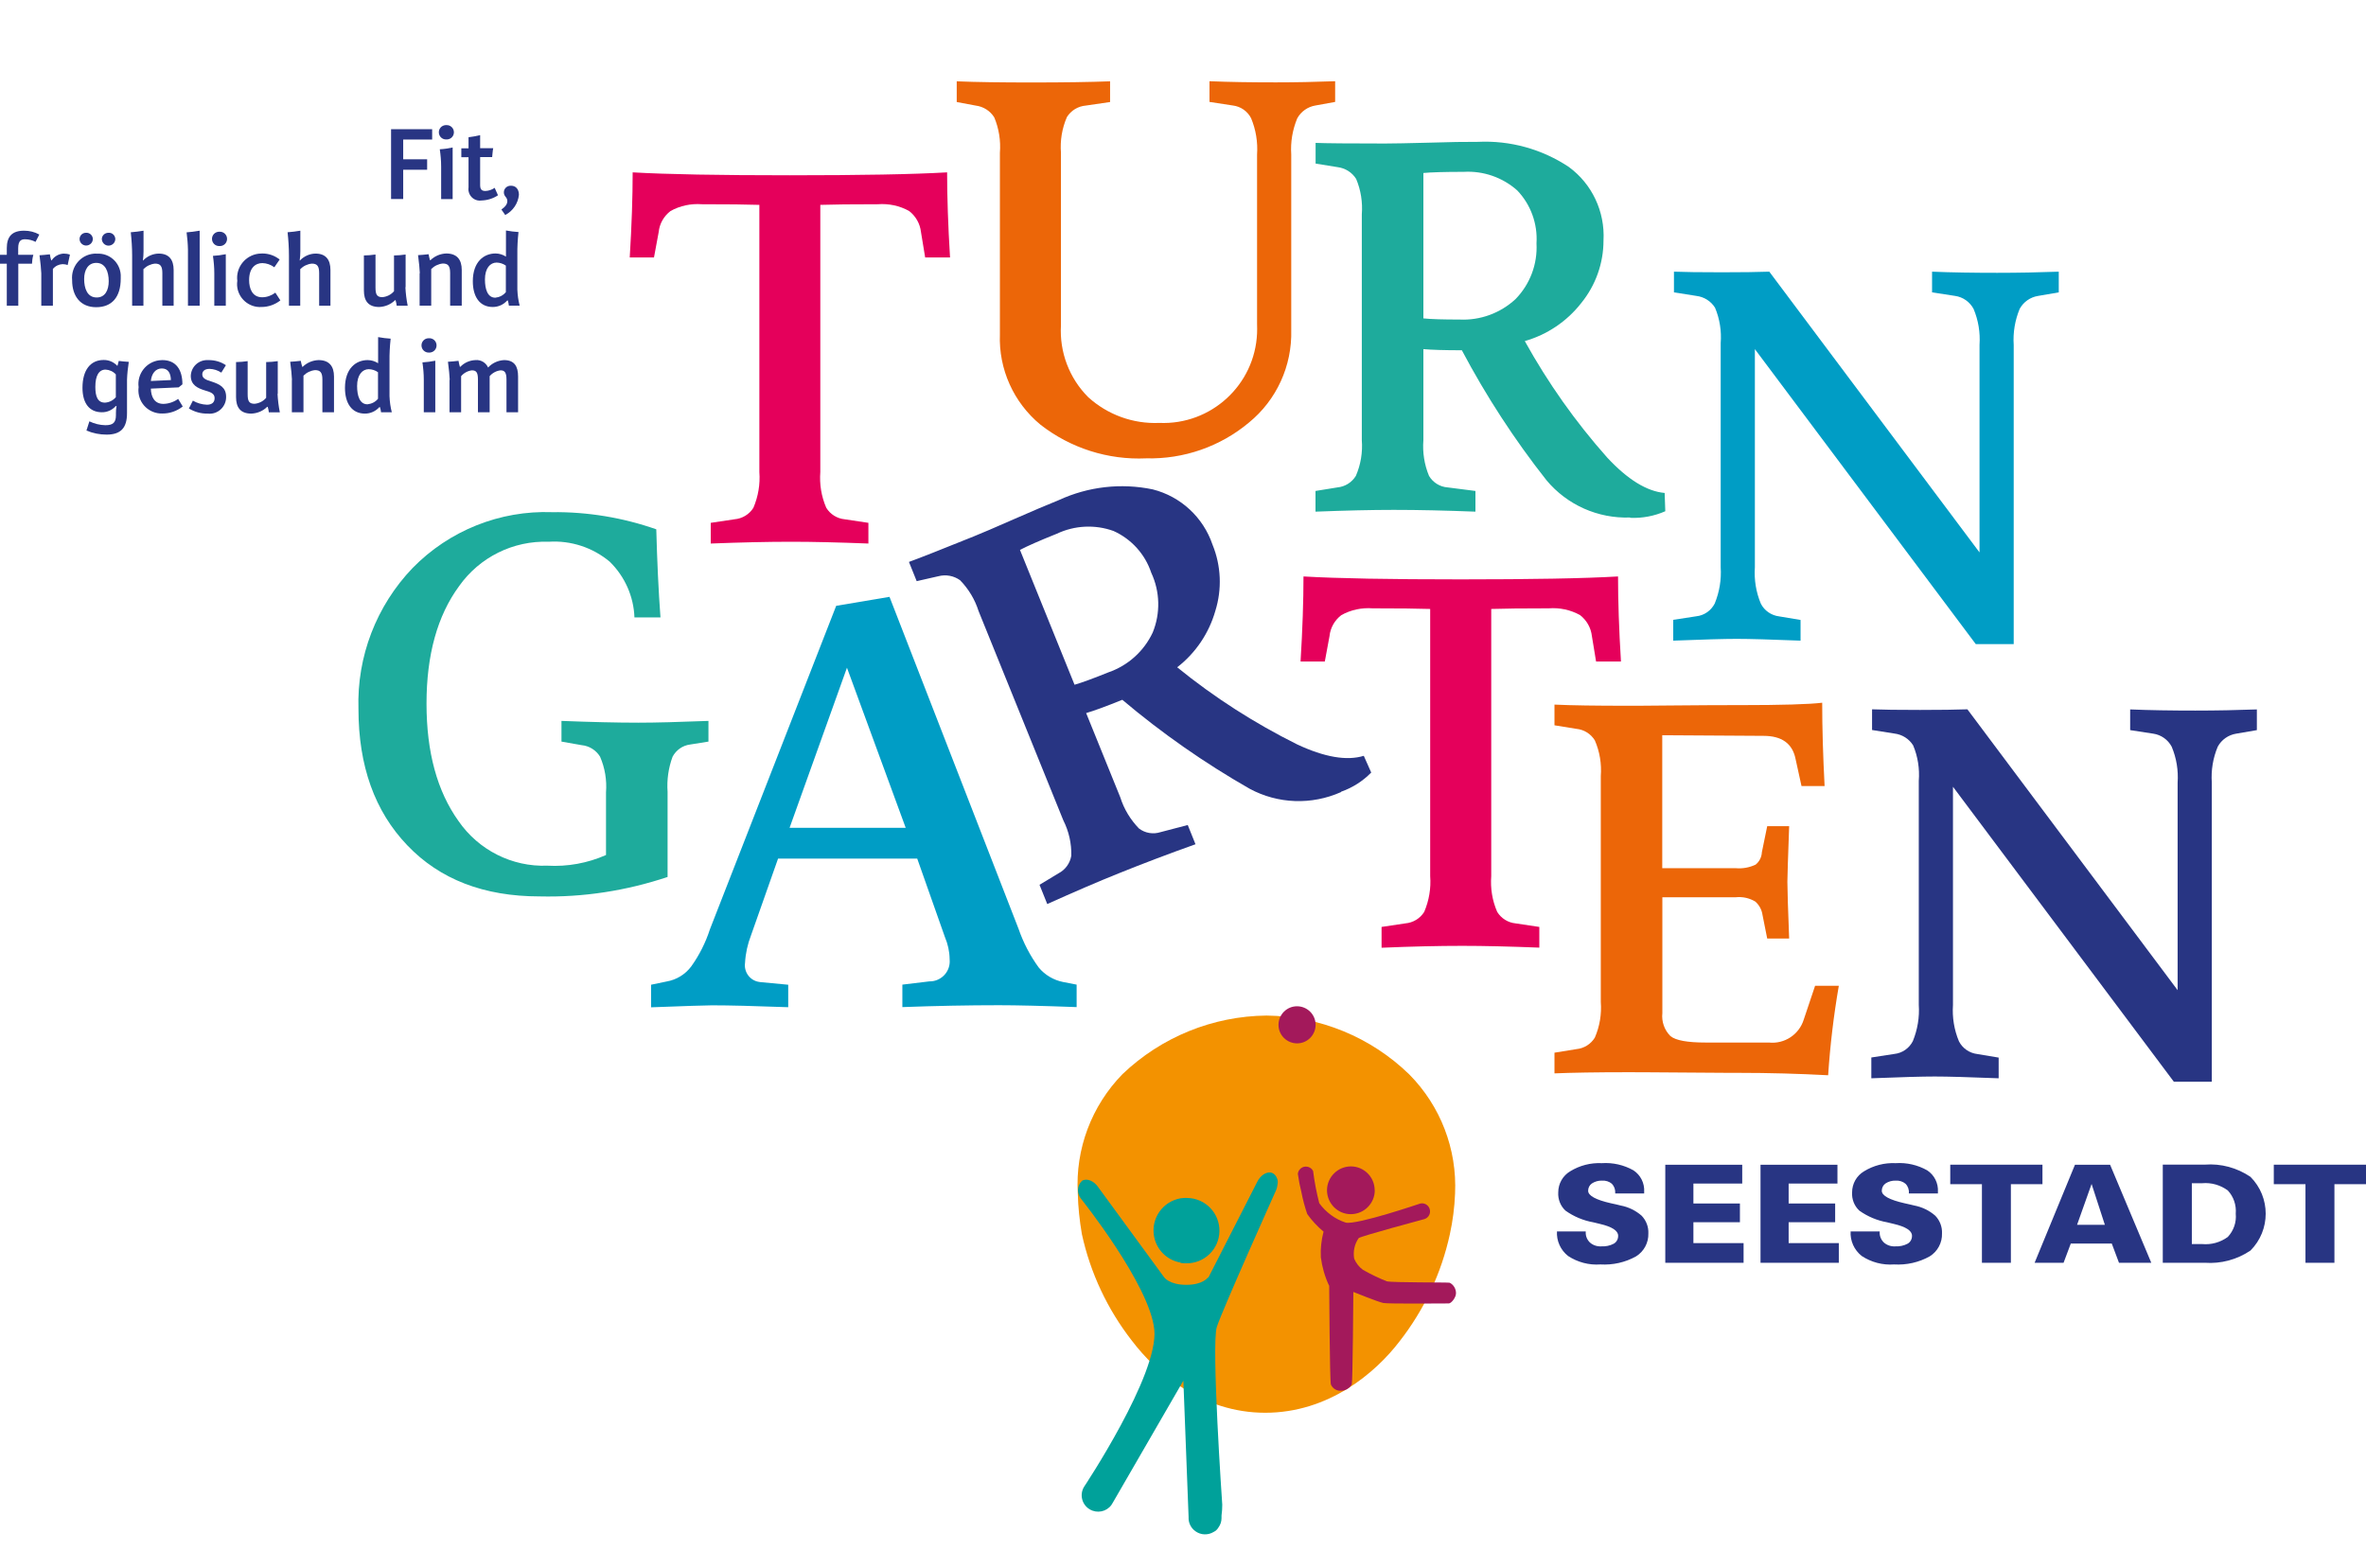 <svg xmlns="http://www.w3.org/2000/svg" xmlns:xlink="http://www.w3.org/1999/xlink" id="Layer_2" viewBox="0 0 226.33 149.98"><defs><style>.cls-1{fill:none;}.cls-2{fill:#ec6608;}.cls-3{fill:#f39200;}.cls-4{fill:#009dc5;}.cls-5{fill:#00a19a;}.cls-6{fill:#a3195b;}.cls-7{fill:#e5005b;}.cls-8{fill:#1eab9c;}.cls-9{fill:#a2b21e;}.cls-10{fill:#283583;}.cls-11{clip-path:url(#clippath-1);}.cls-12{clip-path:url(#clippath-7);}.cls-13{clip-path:url(#clippath-6);}.cls-14{clip-path:url(#clippath-5);}</style><clipPath id="clippath-1"><rect class="cls-1" x="99.66" y="94.04" width="46.15" height="55.94"></rect></clipPath><clipPath id="clippath-5"><rect class="cls-1" x="99.66" y="94.04" width="46.15" height="55.94"></rect></clipPath><clipPath id="clippath-6"><rect class="cls-1" x="20.77" width="196.52" height="106.62"></rect></clipPath><clipPath id="clippath-7"><rect class="cls-1" x="20.77" width="196.52" height="106.62"></rect></clipPath></defs><g id="Layer_1-2"><g id="Group_12"><g class="cls-11"><g id="Group_11"><g id="Group_4"><rect id="Rectangle_2" class="cls-6" x="18.11" y="146.33" width="61.18" height=".4"></rect></g><g id="Group_5"><path id="Path_2" class="cls-9" d="m64.69,155.49v-4.7h1.89v-1.17h-5.52v1.17h1.89v4.7h1.74Zm-10.28,0h2.52c.97.07,1.93-.19,2.73-.73,1.21-1.22,1.21-3.18,0-4.4-.8-.55-1.77-.8-2.73-.73h-2.52v5.86Zm2.35-4.76c.55-.05,1.1.1,1.54.43.35.38.52.88.48,1.39.05.51-.13,1.01-.47,1.39-.44.32-.99.48-1.54.43h-.62v-3.64h.62Zm-8.3,4.76l.43-1.15h2.46l.43,1.15h1.94l-2.47-5.86h-2.11l-2.42,5.86h1.73Zm.8-2.27l.87-2.45.79,2.45h-1.66Zm-3.96,2.27v-4.7h1.89v-1.17h-5.52v1.17h1.89v4.7h1.74Zm-9.6-1.89c-.03.57.21,1.13.67,1.48.57.38,1.25.55,1.94.51.74.05,1.48-.12,2.14-.48.48-.29.76-.82.74-1.38.02-.39-.13-.77-.4-1.06-.36-.32-.79-.53-1.26-.61-.14-.03-.33-.08-.57-.13-.91-.2-1.37-.45-1.37-.75,0-.18.08-.34.23-.44.18-.12.39-.18.61-.17.21-.01.42.05.59.19.14.15.21.35.2.55v.03h1.74v-.1c.03-.51-.21-1-.64-1.28-.58-.33-1.23-.48-1.89-.43-.67-.03-1.33.14-1.9.48-.44.26-.72.74-.72,1.26-.02.41.14.81.43,1.09.5.35,1.07.59,1.67.7l.39.09c.73.17,1.09.4,1.09.7,0,.19-.09.38-.26.48-.23.12-.5.18-.76.16-.25.01-.49-.07-.67-.23-.17-.16-.26-.39-.25-.63v-.04h-1.74Zm-.71,1.89v-1.17h-3.01v-1.25h2.78v-1.12h-2.78v-1.2h2.92v-1.12h-4.61v5.86h4.7Zm-5.7,0v-1.17h-3.01v-1.25h2.78v-1.12h-2.78v-1.2h2.92v-1.12h-4.61v5.86h4.7Zm-11.18-1.89c-.03.57.21,1.13.67,1.48.57.38,1.25.55,1.94.51.74.05,1.48-.12,2.14-.48.48-.29.76-.82.74-1.38.02-.39-.13-.77-.4-1.06-.36-.31-.79-.53-1.26-.61-.14-.03-.33-.08-.57-.13-.91-.2-1.37-.45-1.37-.75,0-.18.08-.34.23-.44.18-.12.39-.18.61-.17.21-.01.42.05.59.19.14.15.21.35.2.55v.03h1.73v-.1c.03-.51-.21-1-.64-1.28-.58-.33-1.23-.48-1.89-.43-.67-.03-1.33.14-1.9.48-.44.26-.72.74-.72,1.26-.02.41.13.81.43,1.09.5.35,1.07.59,1.67.7l.39.09c.73.17,1.09.4,1.09.7,0,.19-.09.38-.26.48-.23.12-.5.18-.76.16-.25.01-.49-.07-.67-.23-.17-.16-.26-.39-.25-.63v-.04h-1.73Z"></path></g><g id="Group_7"><line id="Line_1" class="cls-1" x1="16.13" y1="128.38" x2="16.12" y2="129.5"></line></g><g id="Group_9"><path id="Path_4" class="cls-6" d="m26.07,133.34c-.49-.09-2.88-1.06-2.88-1.06,0,0-.05,8.58-.15,8.85-.21.36-.58.59-1,.6-.43.04-.83-.2-1-.6-.1-.4-.16-9.47-.16-9.47h-.02c-.4-.85-.66-1.76-.77-2.69-.04-.83.05-1.65.27-2.45-.59-.49-1.12-1.05-1.56-1.68-.24-.7-.43-1.42-.57-2.15l-.17-.81c-.09-.5-.15-.91-.15-.91.05-.42.43-.72.86-.67.26.03.48.19.6.42.13,1.04.32,2.07.59,3.08.62.88,1.51,1.53,2.54,1.87,1.11.22,7.12-1.83,7.13-1.83.42-.09.83.18.91.6.08.39-.15.77-.52.89,0,0-6.05,1.62-6.3,1.82-.4.58-.55,1.28-.43,1.97.17.42.46.79.83,1.06.73.42,1.49.79,2.28,1.1.36.09,2.93.1,4.59.11.64-1.48,1.13-3.02,1.47-4.6.28-1.28.45-2.59.5-3.9.2-4.25-1.39-8.38-4.38-11.4-2.5-2.44-5.6-4.17-8.99-5.02.02.09.02.18.03.27,0,.98-.8,1.78-1.78,1.78s-1.78-.8-1.78-1.78c0-.29.07-.57.21-.82-.45-.03-.9-.06-1.35-.06-5.14.05-10.06,2.05-13.78,5.6-2.96,3.03-4.52,7.16-4.28,11.39.03,1.31.17,2.62.39,3.91.81,3.72,2.45,7.21,4.79,10.21.52.68,1.08,1.33,1.68,1.94.34-.96.5-1.97.46-2.99-.43-4.3-7-12.51-7-12.51-.42-.66-.39-1.44.08-1.73s1.18,0,1.6.67l6.27,8.57s.5.71,2.11.71,2.07-.71,2.07-.71l4.69-9.09c.32-.72.99-1.12,1.49-.89.2.1.35.27.42.49.1.18.12.39.07.58h0c-.02.23-.07.43-.16.63,0,0-5.11,11.37-5.65,13.04-.21,2.46-.22,4.94-.02,7.4,1.49.52,3.06.79,4.64.79,6.07,0,10.56-3.82,12.87-6.86.87-1.14,1.65-2.34,2.34-3.59-1.66,0-3.64,0-3.92-.05m-3.1-13.07c1.26,0,2.28,1.02,2.27,2.28,0,1.26-1.02,2.28-2.28,2.27-1.26,0-2.27-1.02-2.27-2.28,0-1.26,1.02-2.28,2.28-2.28h0m-15.76,9.28h-.06s-.06,0-.1,0c-.08,0-.16,0-.23-.02-.06,0-.12,0-.17-.01h.03c-1.7-.3-2.84-1.91-2.55-3.6.22-1.31,1.25-2.33,2.55-2.55h-.03c.06-.02.12-.01.17-.02.08-.01.16-.02.23-.02.03,0,.06,0,.1,0h.06c1.72-.03,3.15,1.34,3.18,3.07.03,1.72-1.34,3.15-3.07,3.18-.04,0-.07,0-.11,0"></path></g><g id="Group_10"><path id="Path_5" class="cls-3" d="m31.15,140.09h-1.43v-.51h3.48v.52h-1.44v4.18h-.61v-4.18Z"></path><path id="Path_6" class="cls-3" d="m34.67,139.58v2.78c0,1.05.47,1.5,1.1,1.5.7,0,1.14-.46,1.14-1.5v-2.78h.61v2.74c0,1.44-.76,2.03-1.78,2.03-.96,0-1.69-.55-1.69-2.01v-2.76h.61Z"></path><path id="Path_7" class="cls-3" d="m38.93,139.64c.38-.07.77-.1,1.17-.1.49-.05.97.09,1.36.38.25.23.38.55.37.89,0,.55-.35,1.04-.89,1.2v.02c.38.17.65.53.69.95.08.44.2.87.36,1.29h-.63c-.14-.36-.25-.74-.31-1.12-.14-.65-.39-.89-.94-.91h-.57v2.03h-.61v-4.63Zm.61,2.14h.62c.65,0,1.06-.36,1.06-.89,0-.61-.44-.87-1.08-.88-.2,0-.4.01-.6.06v1.71Z"></path><path id="Path_8" class="cls-3" d="m43.03,144.27v-4.69h.66l1.51,2.38c.31.49.6,1,.84,1.52h.01c-.06-.63-.07-1.21-.07-1.94v-1.96h.57v4.69h-.61l-1.49-2.38c-.32-.5-.62-1.03-.88-1.57h-.02c.04.6.05,1.16.05,1.94v2.01h-.57Z"></path><path id="Path_9" class="cls-3" d="m51.55,144.06c-.46.17-.95.25-1.45.26-1.21.12-2.29-.77-2.41-1.98-.01-.13-.01-.26,0-.39-.04-1.3.98-2.39,2.28-2.43.09,0,.18,0,.26,0,.4,0,.8.06,1.17.22l-.15.49c-.33-.14-.68-.21-1.04-.2-.97-.08-1.81.64-1.89,1.61,0,.09,0,.18,0,.27-.1.95.59,1.79,1.54,1.89.09,0,.18.01.28,0,.28.02.55-.03.81-.12v-1.4h-.96v-.49h1.55v2.25Z"></path><path id="Path_10" class="cls-3" d="m53.58,142.79l-.49,1.48h-.63l1.6-4.69h.73l1.61,4.69h-.65l-.5-1.48h-1.67Zm1.54-.47l-.46-1.35c-.1-.31-.17-.58-.24-.86h-.01c-.07.28-.15.56-.24.85l-.46,1.36h1.42Z"></path><path id="Path_11" class="cls-3" d="m57.43,139.64c.38-.07.77-.1,1.17-.1.49-.05.97.09,1.36.38.25.23.38.55.37.89,0,.55-.35,1.04-.89,1.2v.02c.38.17.65.53.69.95.08.44.2.87.36,1.29h-.63c-.14-.36-.25-.74-.31-1.12-.14-.65-.39-.89-.94-.91h-.57v2.03h-.61v-4.63Zm.61,2.14h.62c.65,0,1.06-.36,1.06-.89,0-.61-.44-.87-1.08-.88-.2,0-.4.01-.6.06v1.71Z"></path><path id="Path_12" class="cls-3" d="m62.43,140.09h-1.43v-.51h3.48v.52h-1.44v4.18h-.61v-4.18Z"></path><path id="Path_13" class="cls-3" d="m67.78,142.07h-1.83v1.69h2.04v.51h-2.64v-4.69h2.54v.51h-1.93v1.48h1.83v.5Z"></path><path id="Path_14" class="cls-3" d="m69.12,144.27v-4.69h.66l1.51,2.38c.31.49.6,1,.84,1.52h.01c-.06-.63-.07-1.21-.07-1.94v-1.96h.57v4.69h-.61l-1.49-2.38c-.32-.5-.62-1.03-.88-1.57h-.02c.04.6.05,1.16.05,1.94v2.01h-.57Z"></path></g></g></g></g><g id="Group_53"><g class="cls-14"><g id="Group_52"><g id="Group_28"><path id="Path_22" class="cls-3" d="m139.19,114.19c.2-4.25-1.39-8.38-4.38-11.4-3.66-3.56-8.55-5.57-13.65-5.63-5.14.05-10.06,2.05-13.78,5.6-2.96,3.03-4.52,7.16-4.28,11.39.03,1.31.17,2.62.39,3.91.81,3.72,2.45,7.21,4.79,10.21,2.31,3.04,6.68,6.89,12.75,6.89s10.56-3.82,12.87-6.86c2.34-3,3.98-6.49,4.79-10.21.28-1.28.45-2.59.5-3.9"></path></g><g id="Group_29"><line id="Line_4" class="cls-1" x1="122.36" y1="119.77" x2="122.35" y2="120.88"></line></g><g id="Group_30"><path id="Path_23" class="cls-6" d="m131.51,113.87c0,1.26-1.02,2.28-2.28,2.29s-2.28-1.02-2.29-2.28c0-1.26,1.02-2.28,2.28-2.29h0c1.26,0,2.28,1.02,2.28,2.28h0"></path></g><g id="Group_31"><path id="Path_24" class="cls-6" d="m124.48,114c.14.73.33,1.45.57,2.15.44.62.97,1.19,1.56,1.68-.21.8-.3,1.63-.26,2.45.12.93.38,1.85.78,2.7h.02s.05,9.07.16,9.47c.17.4.57.64,1,.6.41-.01.79-.24,1-.6.09-.27.15-8.85.15-8.85,0,0,2.39.97,2.88,1.06s5.99.04,6.25.04c.23,0,.69-.55.69-.98,0-.42-.23-.81-.6-1-.17-.05-5.49,0-6.03-.14-.78-.31-1.54-.68-2.28-1.1-.37-.27-.65-.64-.83-1.06-.12-.69.03-1.4.43-1.97.25-.2,6.29-1.82,6.29-1.82.41-.13.63-.56.5-.97-.12-.38-.5-.6-.89-.52-.01,0-6.02,2.05-7.13,1.83-1.02-.33-1.91-.99-2.54-1.86-.26-1.01-.46-2.04-.59-3.08-.19-.38-.66-.53-1.04-.34-.23.12-.39.34-.42.6,0,0,.06.41.15.91"></path></g><g id="Group_32"><path id="Path_25" class="cls-5" d="m112.94,120.82h-.03c.06.02.12.02.17.02.08.01.16.02.23.02.03,0,.06,0,.1,0h.06c1.72.03,3.15-1.34,3.18-3.07.03-1.72-1.34-3.15-3.07-3.18-.04,0-.07,0-.11,0h-.06s-.06,0-.1,0c-.08,0-.16,0-.23.02-.06,0-.12,0-.17.01h.03c-1.7.3-2.84,1.9-2.55,3.6.22,1.31,1.24,2.33,2.55,2.55"></path></g><g id="Group_33"><path id="Path_26" class="cls-5" d="m122.15,112.72c-.07-.21-.22-.39-.42-.49-.5-.22-1.16.18-1.49.89l-4.66,9.13-.03-.04s-.45.71-2.07.71-2.11-.71-2.11-.71l-6.27-8.57c-.42-.66-1.14-.96-1.6-.67-.48.47-.51,1.22-.08,1.73,0,0,6.57,8.21,7,12.51s-6.73,15.05-6.73,15.05c-.44.75-.19,1.71.57,2.15.69.4,1.58.22,2.05-.42.05-.07.09-.13.13-.21l6.76-11.69.5,13.05c-.03.54.22,1.05.66,1.36.52.37,1.2.39,1.74.06.19-.09.35-.24.46-.43.19-.26.29-.57.29-.89v-.24c.05-.35.07-.7.07-1.05,0,0-1.06-15.33-.52-17s5.65-13.04,5.65-13.04c.09-.2.14-.4.16-.62h0c.05-.21.02-.42-.07-.6"></path></g><g id="Group_34"><path id="Path_27" class="cls-6" d="m125.85,98.04c0,.98-.79,1.78-1.77,1.78-.98,0-1.78-.79-1.78-1.77,0-.98.79-1.78,1.77-1.78h0c.98,0,1.78.79,1.78,1.77h0"></path></g></g></g></g><g id="Group_62"><g class="cls-13"><g id="Group_61"><g id="Group_57"><path id="Path_63" class="cls-3" d="m125.54,133.86v-9h3.62v-2.23h-10.58v2.23h3.63v9h3.32Zm-19.69,0h4.82c1.85.14,3.7-.36,5.24-1.4,2.32-2.33,2.32-6.1,0-8.44-1.54-1.04-3.38-1.54-5.24-1.4h-4.82v11.24Zm4.51-9.11c1.05-.09,2.1.2,2.95.83.67.72,1,1.69.91,2.67.09.97-.24,1.94-.91,2.65-.85.62-1.9.91-2.95.82h-1.18v-6.97h1.18Zm-15.9,9.11l.83-2.2h4.71l.83,2.2h3.71l-4.72-11.23h-4.03l-4.63,11.23h3.31Zm1.54-4.35l1.67-4.68,1.52,4.68h-3.18Zm-7.59,4.35v-9h3.62v-2.23h-10.57v2.23h3.63v9h3.32Zm-18.39-3.62c-.07,1.1.41,2.16,1.27,2.83,1.1.72,2.4,1.06,3.71.98,1.42.09,2.84-.23,4.09-.92.91-.56,1.45-1.57,1.41-2.64.03-.75-.25-1.48-.77-2.02-.69-.6-1.52-1.01-2.42-1.18-.26-.07-.62-.15-1.09-.25-1.75-.39-2.62-.87-2.62-1.43,0-.34.16-.65.44-.84.34-.23.75-.34,1.16-.32.41-.03.81.1,1.12.36.27.28.41.67.39,1.06v.05h3.33v-.19c.05-.98-.41-1.91-1.23-2.46-1.1-.62-2.36-.91-3.63-.83-1.28-.06-2.55.26-3.64.93-.85.5-1.37,1.42-1.37,2.41-.05.79.26,1.56.83,2.1.96.68,2.05,1.13,3.2,1.34.17.04.42.1.75.17,1.4.32,2.09.77,2.09,1.35.02.37-.17.72-.49.91-.45.23-.95.34-1.46.31-.47.03-.93-.13-1.29-.44-.33-.31-.5-.75-.48-1.2v-.08h-3.32Zm-1.36,3.62v-2.25h-5.76v-2.4h5.33v-2.14h-5.33v-2.29h5.6v-2.16h-8.83v11.23h9Zm-10.93,0v-2.25h-5.76v-2.4h5.33v-2.14h-5.33v-2.29h5.6v-2.16h-8.83v11.23h8.99Zm-21.42-3.62c-.07,1.1.41,2.16,1.27,2.83,1.1.72,2.4,1.06,3.71.98,1.42.09,2.84-.23,4.09-.92.91-.56,1.45-1.57,1.41-2.64.03-.75-.25-1.48-.77-2.02-.69-.6-1.52-1.01-2.42-1.18-.26-.07-.62-.15-1.09-.25-1.75-.39-2.62-.87-2.62-1.43,0-.34.16-.65.44-.84.34-.23.75-.34,1.16-.32.41-.03.81.1,1.12.36.27.28.41.67.39,1.06v.05h3.33v-.19c.05-.98-.41-1.91-1.23-2.46-1.1-.62-2.36-.91-3.63-.83-1.28-.06-2.55.26-3.64.93-.85.5-1.37,1.42-1.37,2.41-.05.79.26,1.56.83,2.1.96.68,2.05,1.13,3.2,1.34.17.04.42.1.75.17,1.4.32,2.09.77,2.1,1.35.02.37-.17.72-.49.91-.45.23-.95.34-1.46.31-.47.03-.93-.13-1.29-.44-.32-.31-.5-.75-.48-1.2v-.08h-3.33Z"></path></g></g></g></g><g id="Group_98"><g class="cls-12"><g id="Group_97"><g id="Group_87"><path id="Path_111" class="cls-7" d="m67.99,52v-1.98l2.27-.34c.74-.06,1.42-.47,1.81-1.1.46-1.08.66-2.25.57-3.42v-25.56c-1.17-.04-3-.06-5.5-.06-1.04-.08-2.09.14-3,.65-.64.49-1.05,1.21-1.13,2.01l-.45,2.43h-2.32c.19-3.09.28-5.81.28-8.14,3.25.19,8.25.28,15.01.28s11.82-.09,15.07-.28c0,2.34.09,5.05.28,8.14h-2.38l-.4-2.43c-.09-.8-.5-1.52-1.13-2.01-.91-.51-1.96-.73-3-.65-2.49,0-4.33.02-5.5.06v25.56c-.09,1.17.1,2.34.57,3.42.38.62,1.03,1.03,1.76,1.1l2.27.34v1.98c-2.83-.11-5.29-.17-7.37-.17-2.3,0-4.87.06-7.7.17Z"></path></g><g id="Group_88"><path id="Path_112" class="cls-2" d="m109.64,43.85c-3.65.17-7.24-.98-10.11-3.22-2.57-2.12-4.01-5.32-3.88-8.65V14.62c.09-1.16-.09-2.32-.54-3.39-.39-.63-1.05-1.04-1.78-1.13l-1.81-.34v-1.98c1.89.08,4.31.11,7.25.11,3.06,0,5.53-.04,7.42-.11v1.98l-2.32.34c-.74.06-1.42.47-1.81,1.1-.47,1.08-.66,2.25-.57,3.42v16.51c-.15,2.56.8,5.06,2.61,6.87,1.85,1.68,4.3,2.57,6.8,2.46,4.95.21,9.14-3.63,9.35-8.58.01-.29.01-.58,0-.87V14.79c.08-1.19-.11-2.38-.57-3.48-.34-.67-1-1.13-1.76-1.22l-2.22-.34v-1.98c1.89.08,4,.11,6.35.11,1.89,0,3.78-.04,5.67-.11v1.98l-1.87.34c-.75.12-1.4.58-1.76,1.24-.45,1.09-.65,2.27-.57,3.45v16.8c.09,3.42-1.4,6.69-4.05,8.85-2.75,2.3-6.24,3.51-9.83,3.42Z"></path></g><g id="Group_89"><path id="Path_113" class="cls-8" d="m155.93,49.51c-3.07.11-6.02-1.2-7.99-3.56-3.07-3.89-5.78-8.06-8.1-12.44-1.7,0-2.93-.04-3.68-.11v8.71c-.09,1.17.09,2.34.54,3.42.38.64,1.05,1.05,1.78,1.1l2.66.34v1.98c-2.83-.11-5.44-.17-7.82-.17-2.15,0-4.65.06-7.48.17v-1.98l2.1-.34c.73-.07,1.38-.48,1.76-1.1.47-1.08.66-2.25.57-3.42v-21.6c.09-1.16-.09-2.32-.54-3.39-.39-.63-1.05-1.04-1.78-1.13l-2.1-.34v-1.98c.94.04,3.15.06,6.63.06.83,0,2.23-.03,4.19-.08,1.96-.06,3.53-.09,4.7-.08,3.08-.15,6.13.69,8.7,2.4,2.23,1.63,3.47,4.28,3.32,7.04,0,2.17-.75,4.28-2.12,5.97-1.37,1.76-3.27,3.04-5.41,3.65,2.21,3.99,4.85,7.73,7.88,11.14,1.96,2.11,3.8,3.24,5.5,3.39l.06,1.75c-1.05.46-2.2.68-3.35.63Zm-16.32-18.94c1.98.1,3.91-.61,5.36-1.95,1.39-1.42,2.12-3.36,2.01-5.34.12-1.87-.55-3.71-1.84-5.06-1.4-1.25-3.25-1.89-5.13-1.78-1.85,0-3.14.04-3.85.11v13.91c.75.08,1.9.11,3.45.11Z"></path></g><g id="Group_90"><path id="Path_114" class="cls-4" d="m160.06,61.28v-1.98l2.21-.34c.75-.08,1.41-.54,1.76-1.22.45-1.1.65-2.29.57-3.48v-21.43c.09-1.16-.09-2.32-.54-3.39-.39-.63-1.05-1.04-1.78-1.13l-2.15-.34v-1.98c.94.04,2.47.06,4.59.06,1.93,0,3.44-.02,4.53-.06l20.11,26.86v-19.85c.08-1.18-.11-2.36-.57-3.45-.36-.67-1.01-1.13-1.76-1.24l-2.21-.34v-1.98c1.89.08,3.97.11,6.23.11,2.04,0,4-.04,5.89-.11v1.98l-1.98.34c-.75.12-1.4.58-1.76,1.24-.45,1.09-.65,2.27-.57,3.45v28.62h-3.63l-21.13-28.22v20.87c-.08,1.19.11,2.38.57,3.48.34.67,1,1.13,1.76,1.22l2.04.34v1.98c-2.83-.11-4.87-.17-6.12-.17-1.21,0-3.23.06-6.06.17Z"></path></g><g id="Group_91"><path id="Path_115" class="cls-8" d="m51.62,85.76c-5.33,0-9.55-1.63-12.66-4.89-3.12-3.26-4.67-7.61-4.67-13.04-.16-5.01,1.71-9.87,5.18-13.49,3.5-3.58,8.34-5.52,13.34-5.34,3.39-.04,6.77.52,9.97,1.64.08,3.05.21,5.86.4,8.43h-2.49c-.07-2.01-.92-3.91-2.35-5.32-1.63-1.37-3.73-2.06-5.86-1.92-3.38-.12-6.6,1.47-8.56,4.24-2.08,2.83-3.12,6.58-3.12,11.25,0,4.64,1.02,8.38,3.06,11.23,1.92,2.78,5.12,4.4,8.5,4.27,1.92.11,3.85-.24,5.61-1.02v-5.99c.09-1.17-.1-2.34-.57-3.42-.38-.62-1.03-1.03-1.76-1.1l-1.93-.34v-1.98c2.83.11,5.29.17,7.37.17,1.62,0,3.85-.06,6.69-.17v1.98l-1.76.28c-.71.09-1.33.53-1.67,1.16-.4,1.08-.56,2.22-.48,3.37v8.14c-3.94,1.32-8.08,1.96-12.24,1.86Z"></path></g><g id="Group_92"><path id="Path_116" class="cls-4" d="m62.28,96.37v-2.16l1.49-.31c.94-.16,1.79-.68,2.36-1.45.77-1.08,1.37-2.27,1.78-3.54l12.08-30.95,5.1-.86,12.34,31.75c.46,1.33,1.11,2.59,1.94,3.72.59.71,1.42,1.2,2.33,1.38l1.29.25v2.15c-3.23-.12-5.71-.18-7.43-.18-2.93,0-6.01.06-9.24.18v-2.15l2.58-.31c1.06.02,1.94-.83,1.95-1.89,0-.09,0-.18-.01-.26-.01-.72-.17-1.43-.45-2.09l-2.65-7.51h-13.31l-2.58,7.32c-.33.85-.53,1.74-.58,2.65-.13.88.47,1.7,1.34,1.83.05,0,.09.01.14.02l2.65.25v2.15c-3.23-.12-5.66-.18-7.3-.18-.65,0-2.59.07-5.82.19Zm13.25-17.17h11.11l-5.62-15.32-5.49,15.32Z"></path></g><g id="Group_93"><path id="Path_117" class="cls-10" d="m128.28,75.78c-2.81,1.25-6.04,1.14-8.74-.32-4.31-2.46-8.39-5.31-12.18-8.51-1.58.64-2.73,1.06-3.46,1.27l3.27,8.07c.35,1.12.97,2.13,1.78,2.97.59.45,1.36.58,2.07.35l2.6-.68.74,1.84c-2.67.95-5.1,1.88-7.31,2.77-2,.8-4.29,1.79-6.87,2.95l-.74-1.84,1.82-1.1c.65-.34,1.1-.96,1.22-1.68.03-1.17-.23-2.33-.76-3.38l-8.11-20.03c-.35-1.11-.96-2.12-1.77-2.95-.6-.43-1.36-.57-2.08-.38l-2.07.47-.74-1.84c.89-.32,2.95-1.13,6.17-2.43.77-.31,2.06-.86,3.85-1.65,1.8-.79,3.24-1.4,4.33-1.84,2.8-1.29,5.94-1.65,8.97-1.02,2.68.68,4.83,2.67,5.72,5.29.82,2.01.92,4.25.27,6.33-.61,2.14-1.89,4.04-3.65,5.4,3.54,2.88,7.4,5.35,11.48,7.38,2.61,1.22,4.74,1.59,6.37,1.09l.71,1.6c-.8.82-1.79,1.45-2.87,1.83Zm-22.24-11.46c1.87-.65,3.39-2.02,4.23-3.81.75-1.84.7-3.91-.14-5.71-.59-1.78-1.9-3.23-3.61-4-1.77-.64-3.72-.54-5.42.26-1.72.69-2.89,1.21-3.53,1.55l5.22,12.9c.73-.21,1.81-.61,3.25-1.19h0Z"></path></g><g id="Group_94"><path id="Path_118" class="cls-7" d="m132.16,90.66v-1.98l2.27-.34c.74-.06,1.42-.47,1.81-1.1.46-1.08.66-2.25.57-3.42v-25.56c-1.17-.04-3-.06-5.5-.06-1.04-.08-2.09.14-3,.65-.64.49-1.05,1.21-1.13,2.01l-.45,2.43h-2.32c.19-3.09.28-5.81.28-8.14,3.25.19,8.25.28,15.02.28s11.82-.09,15.07-.28c0,2.34.09,5.05.28,8.14h-2.38l-.4-2.43c-.09-.8-.5-1.52-1.13-2.01-.91-.51-1.96-.73-3-.65-2.49,0-4.33.02-5.5.06v25.56c-.09,1.17.1,2.34.57,3.42.38.62,1.03,1.03,1.76,1.1l2.27.34v1.98c-2.83-.11-5.29-.17-7.37-.17-2.3,0-4.87.06-7.7.18Z"></path></g><g id="Group_95"><path id="Path_119" class="cls-2" d="m174.88,102.87c-2.8-.15-5.65-.23-8.56-.23-.15,0-1.89,0-5.21-.03s-5.14-.03-5.44-.03c-2.98,0-5.31.04-6.97.11v-1.98l2.1-.34c.73-.07,1.38-.48,1.76-1.1.47-1.08.66-2.25.57-3.42v-21.6c.09-1.17-.1-2.34-.57-3.42-.38-.62-1.03-1.03-1.76-1.1l-2.1-.34v-1.98c1.66.08,3.98.11,6.97.11.45,0,2.01,0,4.67-.03s4.69-.03,6.09-.03c4.04,0,6.67-.08,7.88-.23,0,2.45.08,5.11.23,7.97h-2.21l-.57-2.6c-.3-1.47-1.32-2.2-3.06-2.2l-9.69-.06v12.72h7.03c.65.06,1.31-.06,1.9-.34.36-.29.58-.72.6-1.19l.51-2.49h2.1c-.11,3.05-.17,4.83-.17,5.32,0,.79.06,2.6.17,5.43h-2.1l-.45-2.26c-.07-.49-.31-.94-.68-1.27-.56-.34-1.22-.49-1.87-.42h-7.03v11.08c-.09.81.19,1.62.77,2.2.51.42,1.63.62,3.37.62h6.05c1.5.16,2.9-.77,3.34-2.21l1.08-3.22h2.27c-.49,2.83-.83,5.68-1.02,8.54Z"></path></g><g id="Group_96"><path id="Path_120" class="cls-10" d="m179.01,103.15v-1.98l2.21-.34c.75-.08,1.41-.54,1.76-1.22.45-1.1.65-2.29.57-3.48v-21.43c.09-1.16-.09-2.32-.54-3.39-.39-.63-1.05-1.04-1.78-1.13l-2.15-.34v-1.98c.94.04,2.47.06,4.59.06,1.93,0,3.44-.02,4.53-.06l20.11,26.87v-19.85c.08-1.18-.11-2.36-.57-3.45-.36-.67-1.01-1.13-1.76-1.24l-2.21-.34v-1.98c1.89.08,3.97.11,6.23.11,2.04,0,4-.04,5.89-.11v1.98l-1.98.34c-.75.12-1.4.58-1.76,1.24-.46,1.09-.65,2.27-.57,3.45v28.61h-3.63l-21.13-28.22v20.87c-.08,1.19.11,2.38.57,3.48.34.67,1,1.13,1.76,1.22l2.04.34v1.98c-2.83-.11-4.87-.17-6.12-.17s-3.23.06-6.06.17Z"></path></g></g></g></g><g id="Group_100"><g id="Group_99"><path id="Path_121" class="cls-10" d="m148.94,117.79c-.06.92.34,1.8,1.06,2.37.91.6,2,.89,3.09.81,1.19.07,2.37-.19,3.41-.77.76-.47,1.21-1.31,1.18-2.2.03-.63-.21-1.24-.64-1.69-.57-.5-1.27-.84-2.02-.98-.22-.06-.52-.13-.91-.21-1.46-.33-2.19-.73-2.19-1.2,0-.28.13-.54.36-.7.29-.19.63-.28.97-.27.34-.02.68.08.94.3.23.24.34.56.32.88v.05h2.77v-.16c.05-.82-.34-1.6-1.02-2.05-.92-.52-1.97-.76-3.03-.69-1.07-.05-2.12.22-3.03.78-.71.42-1.14,1.19-1.14,2.01-.04.66.21,1.3.69,1.75.8.57,1.71.95,2.67,1.12l.62.15c1.16.27,1.75.65,1.75,1.13.01.31-.14.6-.41.76-.37.2-.79.28-1.22.26-.39.02-.78-.11-1.07-.37-.27-.26-.42-.62-.4-1v-.06h-2.76Zm17.85,3.02v-1.88h-4.8v-2h4.45v-1.79h-4.45v-1.91h4.67v-1.8h-7.36v9.38h7.49Zm9.11,0v-1.88h-4.8v-2h4.45v-1.79h-4.45v-1.91h4.67v-1.8h-7.36v9.38h7.49Zm1.13-3.02c-.06.92.34,1.8,1.06,2.37.91.6,2,.89,3.09.81,1.19.07,2.37-.19,3.41-.77.76-.47,1.21-1.31,1.18-2.2.03-.63-.21-1.24-.64-1.69-.57-.5-1.27-.84-2.02-.98-.22-.05-.52-.13-.91-.21-1.46-.33-2.19-.73-2.19-1.2,0-.28.13-.54.36-.7.29-.19.63-.28.97-.27.34-.02.68.08.94.3.23.23.35.56.32.88v.05h2.78v-.16c.05-.82-.34-1.6-1.02-2.05-.92-.52-1.97-.76-3.02-.69-1.07-.05-2.12.22-3.03.78-.71.42-1.14,1.19-1.14,2.01-.04.66.21,1.3.69,1.75.8.57,1.71.95,2.67,1.12l.62.15c1.16.27,1.75.65,1.75,1.13.01.31-.14.6-.41.76-.37.2-.79.28-1.21.26-.39.02-.78-.11-1.07-.37-.27-.26-.42-.62-.4-1v-.06h-2.77Zm15.33,3.02v-7.52h3.02v-1.86h-8.82v1.86h3.03v7.52h2.77Zm6.33-3.63l1.39-3.91,1.27,3.91h-2.65Zm-1.29,3.63l.69-1.84h3.92l.69,1.84h3.09l-3.94-9.38h-3.36l-3.86,9.38h2.76Zm13.25-7.61c.88-.08,1.75.17,2.46.69.56.6.83,1.41.76,2.23.08.81-.2,1.62-.76,2.22-.71.52-1.58.76-2.46.68h-.98v-5.82h.98Zm-3.76,7.61h4.02c1.55.11,3.08-.3,4.37-1.17,1.94-1.95,1.94-5.1,0-7.05-1.28-.87-2.82-1.29-4.37-1.17h-4.02v9.38Zm16.42,0v-7.52h3.02v-1.86h-8.82v1.86h3.03v7.52h2.77Z"></path></g></g><g id="Group_101"><path id="Path_122" class="cls-10" d="m37.41,12.36h3.93v.99h-2.77v1.89h2.29v1h-2.29v2.8h-1.16v-6.68Z"></path><path id="Path_123" class="cls-10" d="m42.7,11.97c.38-.02.7.27.72.65s-.27.7-.65.72c-.02,0-.05,0-.07,0-.38.02-.7-.27-.72-.65s.27-.7.65-.72c.02,0,.05,0,.07,0Zm.6,7.08h-1.1v-3.11c0-.56-.05-1.11-.13-1.66.41-.02.82-.08,1.23-.17v4.94Z"></path><path id="Path_124" class="cls-10" d="m47.64,18.68c-.46.31-1,.48-1.56.5-.6.1-1.16-.31-1.26-.91-.02-.11-.02-.23,0-.34v-2.89h-.69v-.85h.69v-1.06c.36-.04.72-.11,1.11-.2v1.25h1.25c-.05.22-.08.65-.1.85h-1.15v2.67c0,.41.14.57.5.57.32-.01.63-.12.89-.3l.32.72Z"></path><path id="Path_125" class="cls-10" d="m47.96,20.05c.39-.28.57-.52.57-.82,0-.38-.33-.41-.33-.83,0-.36.3-.64.66-.63.01,0,.03,0,.04,0,.43,0,.74.32.74.87-.08.82-.58,1.55-1.31,1.93l-.37-.53Z"></path></g><g id="Group_102"><path id="Path_126" class="cls-10" d="m3.4,23.14c-.3-.16-.64-.24-.98-.25-.37,0-.68.1-.68.87v.62h1.45c-.08.28-.12.56-.13.85h-1.31v4.02H.65v-4.02h-.65v-.85h.65v-.63c0-1.12.5-1.68,1.66-1.68.51,0,1.01.12,1.45.37l-.36.7Z"></path><path id="Path_127" class="cls-10" d="m6.49,25.36c-.16-.06-.33-.09-.51-.09-.36.02-.69.18-.92.46v3.52h-1.11v-3.1c-.02-.4-.07-1.02-.17-1.73.31-.02.59-.04.99-.09.03.2.07.39.13.58h.04c.25-.38.67-.62,1.14-.65.21,0,.41.03.61.1l-.22,1.01Z"></path><path id="Path_128" class="cls-10" d="m6.9,26.79c-.12-1.27.8-2.4,2.07-2.52.1-.01.21-.01.31,0,1.19-.07,2.2.84,2.27,2.03,0,.12,0,.23,0,.35,0,1.79-.86,2.74-2.35,2.74s-2.3-1.04-2.3-2.58Zm1.34-4.52c.33-.02.62.24.64.57,0,.01,0,.03,0,.04-.01.35-.31.62-.66.61-.33-.01-.6-.28-.61-.61,0-.34.27-.61.61-.61,0,0,.02,0,.02,0h0Zm2.16,4.63c0-.93-.33-1.75-1.19-1.75-.76,0-1.16.65-1.16,1.54s.29,1.77,1.2,1.77c.8,0,1.15-.69,1.15-1.56h0Zm-.01-4.63c.34-.02.62.24.64.58,0,0,0,.02,0,.03-.01.35-.31.63-.67.62-.33-.01-.6-.28-.62-.62,0-.34.28-.61.63-.61,0,0,0,0,.01,0h0Z"></path><path id="Path_129" class="cls-10" d="m13.7,24.91c.39-.4.92-.64,1.48-.65,1,0,1.43.6,1.43,1.57v3.42h-1.08v-3.13c0-.66-.19-.9-.7-.9-.42.04-.81.23-1.11.53v3.5h-1.08v-4.8c0-.75-.05-1.49-.13-2.23.41-.03.82-.08,1.22-.15v1.98c0,.29-.02.57-.06.86.02,0,.03.01.05.01Z"></path><path id="Path_130" class="cls-10" d="m19.1,29.25h-1.12v-5.36c-.01-.56-.06-1.11-.13-1.66.35-.03.82-.08,1.25-.16v7.19Z"></path><path id="Path_131" class="cls-10" d="m21,22.17c.38-.02.7.27.72.65.02.38-.27.7-.65.72-.02,0-.05,0-.07,0-.38.02-.7-.27-.72-.65-.02-.38.27-.7.65-.72.02,0,.05,0,.07,0Zm.6,7.08h-1.1v-3.11c0-.56-.05-1.11-.13-1.66.41-.02.82-.08,1.23-.16v4.94Z"></path><path id="Path_132" class="cls-10" d="m26.24,25.57c-.33-.25-.73-.39-1.14-.4-.65,0-1.27.44-1.27,1.63,0,.8.3,1.64,1.25,1.64.46,0,.9-.17,1.26-.44l.48.74c-.51.4-1.15.63-1.8.63-1.21.08-2.26-.84-2.34-2.05-.01-.15,0-.3.02-.45-.16-1.28.76-2.44,2.04-2.6.12-.01.23-.02.35-.02.61,0,1.19.2,1.66.58l-.5.73Z"></path><path id="Path_133" class="cls-10" d="m28.7,24.91c.39-.4.92-.64,1.48-.65,1,0,1.43.6,1.43,1.57v3.42h-1.08v-3.13c0-.66-.19-.9-.7-.9-.42.04-.81.23-1.11.53v3.5h-1.08v-4.8c0-.75-.05-1.49-.13-2.23.41-.03.82-.08,1.22-.15v1.98c0,.29-.02.57-.06.86.02,0,.03.01.05.01Z"></path><path id="Path_134" class="cls-10" d="m38.78,27.48c.03.59.1,1.18.22,1.77h-1.05c-.02-.18-.06-.35-.11-.53h-.05c-.4.4-.95.63-1.52.65-1.05,0-1.46-.6-1.46-1.58v-3.35c.37,0,.74-.04,1.11-.09v3.16c0,.66.13.92.66.92.43-.04.83-.24,1.11-.57v-3.42c.37,0,.74-.04,1.11-.09v3.13Z"></path><path id="Path_135" class="cls-10" d="m40.16,26.14c-.02-.4-.07-1.02-.17-1.73.31-.02.61-.04,1.01-.09.03.19.08.38.13.57h.05c.4-.39.94-.62,1.51-.64,1.03,0,1.48.6,1.48,1.57v3.42h-1.11v-3.13c0-.66-.19-.9-.7-.9-.42.04-.81.23-1.11.53v3.5h-1.11v-3.1Z"></path><path id="Path_136" class="cls-10" d="m48.51,28.76c-.35.39-.85.61-1.37.61-1.26,0-1.91-.99-1.91-2.46,0-1.87,1.06-2.66,2.17-2.66.36,0,.7.11,1,.3v-2.5c.4.07.8.13,1.2.15-.08.72-.12,1.44-.11,2.16v3.34c.02.52.09,1.04.22,1.54h-1.03c-.02-.16-.05-.33-.1-.49h-.05Zm-.11-3.34c-.26-.19-.57-.29-.89-.3-.61,0-1.12.53-1.12,1.61,0,.94.25,1.75.99,1.75.39-.04.76-.22,1.01-.53v-2.53Z"></path></g><g id="Group_103"><path id="Path_137" class="cls-10" d="m11.2,34.99h.04c.04-.16.08-.28.12-.46.31.04.62.07.96.09-.09.57-.15,1.14-.17,1.71v3.2c0,1.38-.57,2.05-1.95,2.05-.66,0-1.32-.13-1.93-.39l.28-.88c.48.23,1,.36,1.53.37.74,0,1.01-.26,1.01-.96v-.19c0-.22.01-.44.06-.66l-.07-.03c-.34.39-.83.61-1.34.6-1.18,0-1.85-.85-1.85-2.34,0-1.7.77-2.66,2.02-2.66.49-.01.96.19,1.29.54Zm-.12.83c-.25-.28-.61-.44-.98-.46-.63,0-.98.56-.98,1.65,0,.96.24,1.51.92,1.51.4-.02.78-.21,1.04-.52v-2.18Z"></path><path id="Path_138" class="cls-10" d="m17.04,38.16l.44.73c-.56.44-1.25.68-1.96.67-1.23.03-2.25-.93-2.28-2.16,0-.12,0-.24.02-.36-.17-1.25.71-2.41,1.97-2.57.1-.01.2-.02.3-.02,1.33,0,1.92.95,1.92,2.32l-.36.29-2.66.12c.02.77.33,1.46,1.2,1.46.51-.01,1-.18,1.42-.48Zm-.69-1.8c-.02-.68-.28-1.11-.87-1.11s-.98.48-1.05,1.2l1.92-.09Z"></path><path id="Path_139" class="cls-10" d="m19.56,37.34c-.64-.2-1.31-.5-1.31-1.38.03-.86.74-1.53,1.6-1.51.04,0,.08,0,.12,0,.58,0,1.16.16,1.64.49l-.44.71c-.33-.22-.72-.35-1.13-.36-.48,0-.69.24-.69.53,0,.39.39.53.85.67.86.28,1.43.59,1.43,1.48.01.88-.69,1.6-1.56,1.61-.07,0-.14,0-.21-.01-.63.01-1.25-.16-1.79-.49l.38-.75c.41.24.87.37,1.34.39.46,0,.74-.21.74-.63,0-.47-.43-.59-.97-.75Z"></path><path id="Path_140" class="cls-10" d="m26.55,37.68c.03.59.1,1.18.22,1.77h-1.05c-.02-.18-.06-.35-.11-.53h-.05c-.4.4-.95.63-1.52.65-1.05,0-1.46-.6-1.46-1.58v-3.35c.37,0,.74-.04,1.11-.09v3.16c0,.66.13.92.66.92.43-.04.83-.24,1.11-.57v-3.42c.37,0,.74-.04,1.11-.09v3.13Z"></path><path id="Path_141" class="cls-10" d="m27.93,36.34c-.02-.4-.07-1.02-.17-1.73.31-.02.61-.04,1.01-.09.04.19.08.38.14.57h.05c.4-.39.94-.62,1.51-.64,1.03,0,1.48.6,1.48,1.57v3.42h-1.11v-3.13c0-.66-.19-.9-.7-.9-.42.04-.81.23-1.11.53v3.5h-1.11v-3.1Z"></path><path id="Path_142" class="cls-10" d="m36.28,38.96c-.35.39-.85.61-1.37.61-1.26,0-1.91-.99-1.91-2.46,0-1.87,1.06-2.66,2.17-2.66.36,0,.7.11,1,.3v-2.5c.4.07.8.13,1.2.15-.08.72-.12,1.44-.11,2.16v3.34c.02.52.09,1.04.22,1.54h-1.03c-.02-.16-.05-.33-.1-.49h-.05Zm-.11-3.34c-.26-.19-.57-.29-.89-.3-.61,0-1.12.53-1.12,1.61,0,.94.25,1.75.99,1.75.39-.04.76-.22,1.01-.53v-2.53Z"></path><path id="Path_143" class="cls-10" d="m41.04,32.36c.38-.02.7.27.72.65.02.38-.27.7-.65.72-.02,0-.05,0-.07,0-.38.02-.7-.27-.72-.65-.02-.38.27-.7.65-.72.02,0,.05,0,.07,0Zm.6,7.08h-1.1v-3.11c0-.56-.05-1.11-.13-1.66.41-.02.82-.08,1.23-.16v4.94Z"></path><path id="Path_144" class="cls-10" d="m43.02,36.34c-.02-.4-.07-1.02-.17-1.73.31-.02.61-.04,1.01-.09.03.19.08.38.13.57h.05c.37-.39.89-.62,1.44-.64.51-.05,1,.24,1.21.71.4-.43.95-.68,1.53-.71.99,0,1.34.6,1.34,1.57v3.42h-1.11v-3.13c0-.67-.17-.88-.57-.88-.41.05-.78.25-1.04.56v3.45h-1.12v-3.13c0-.67-.15-.88-.58-.88-.4.05-.77.25-1.03.56v3.45h-1.11v-3.1Z"></path></g></g></svg>